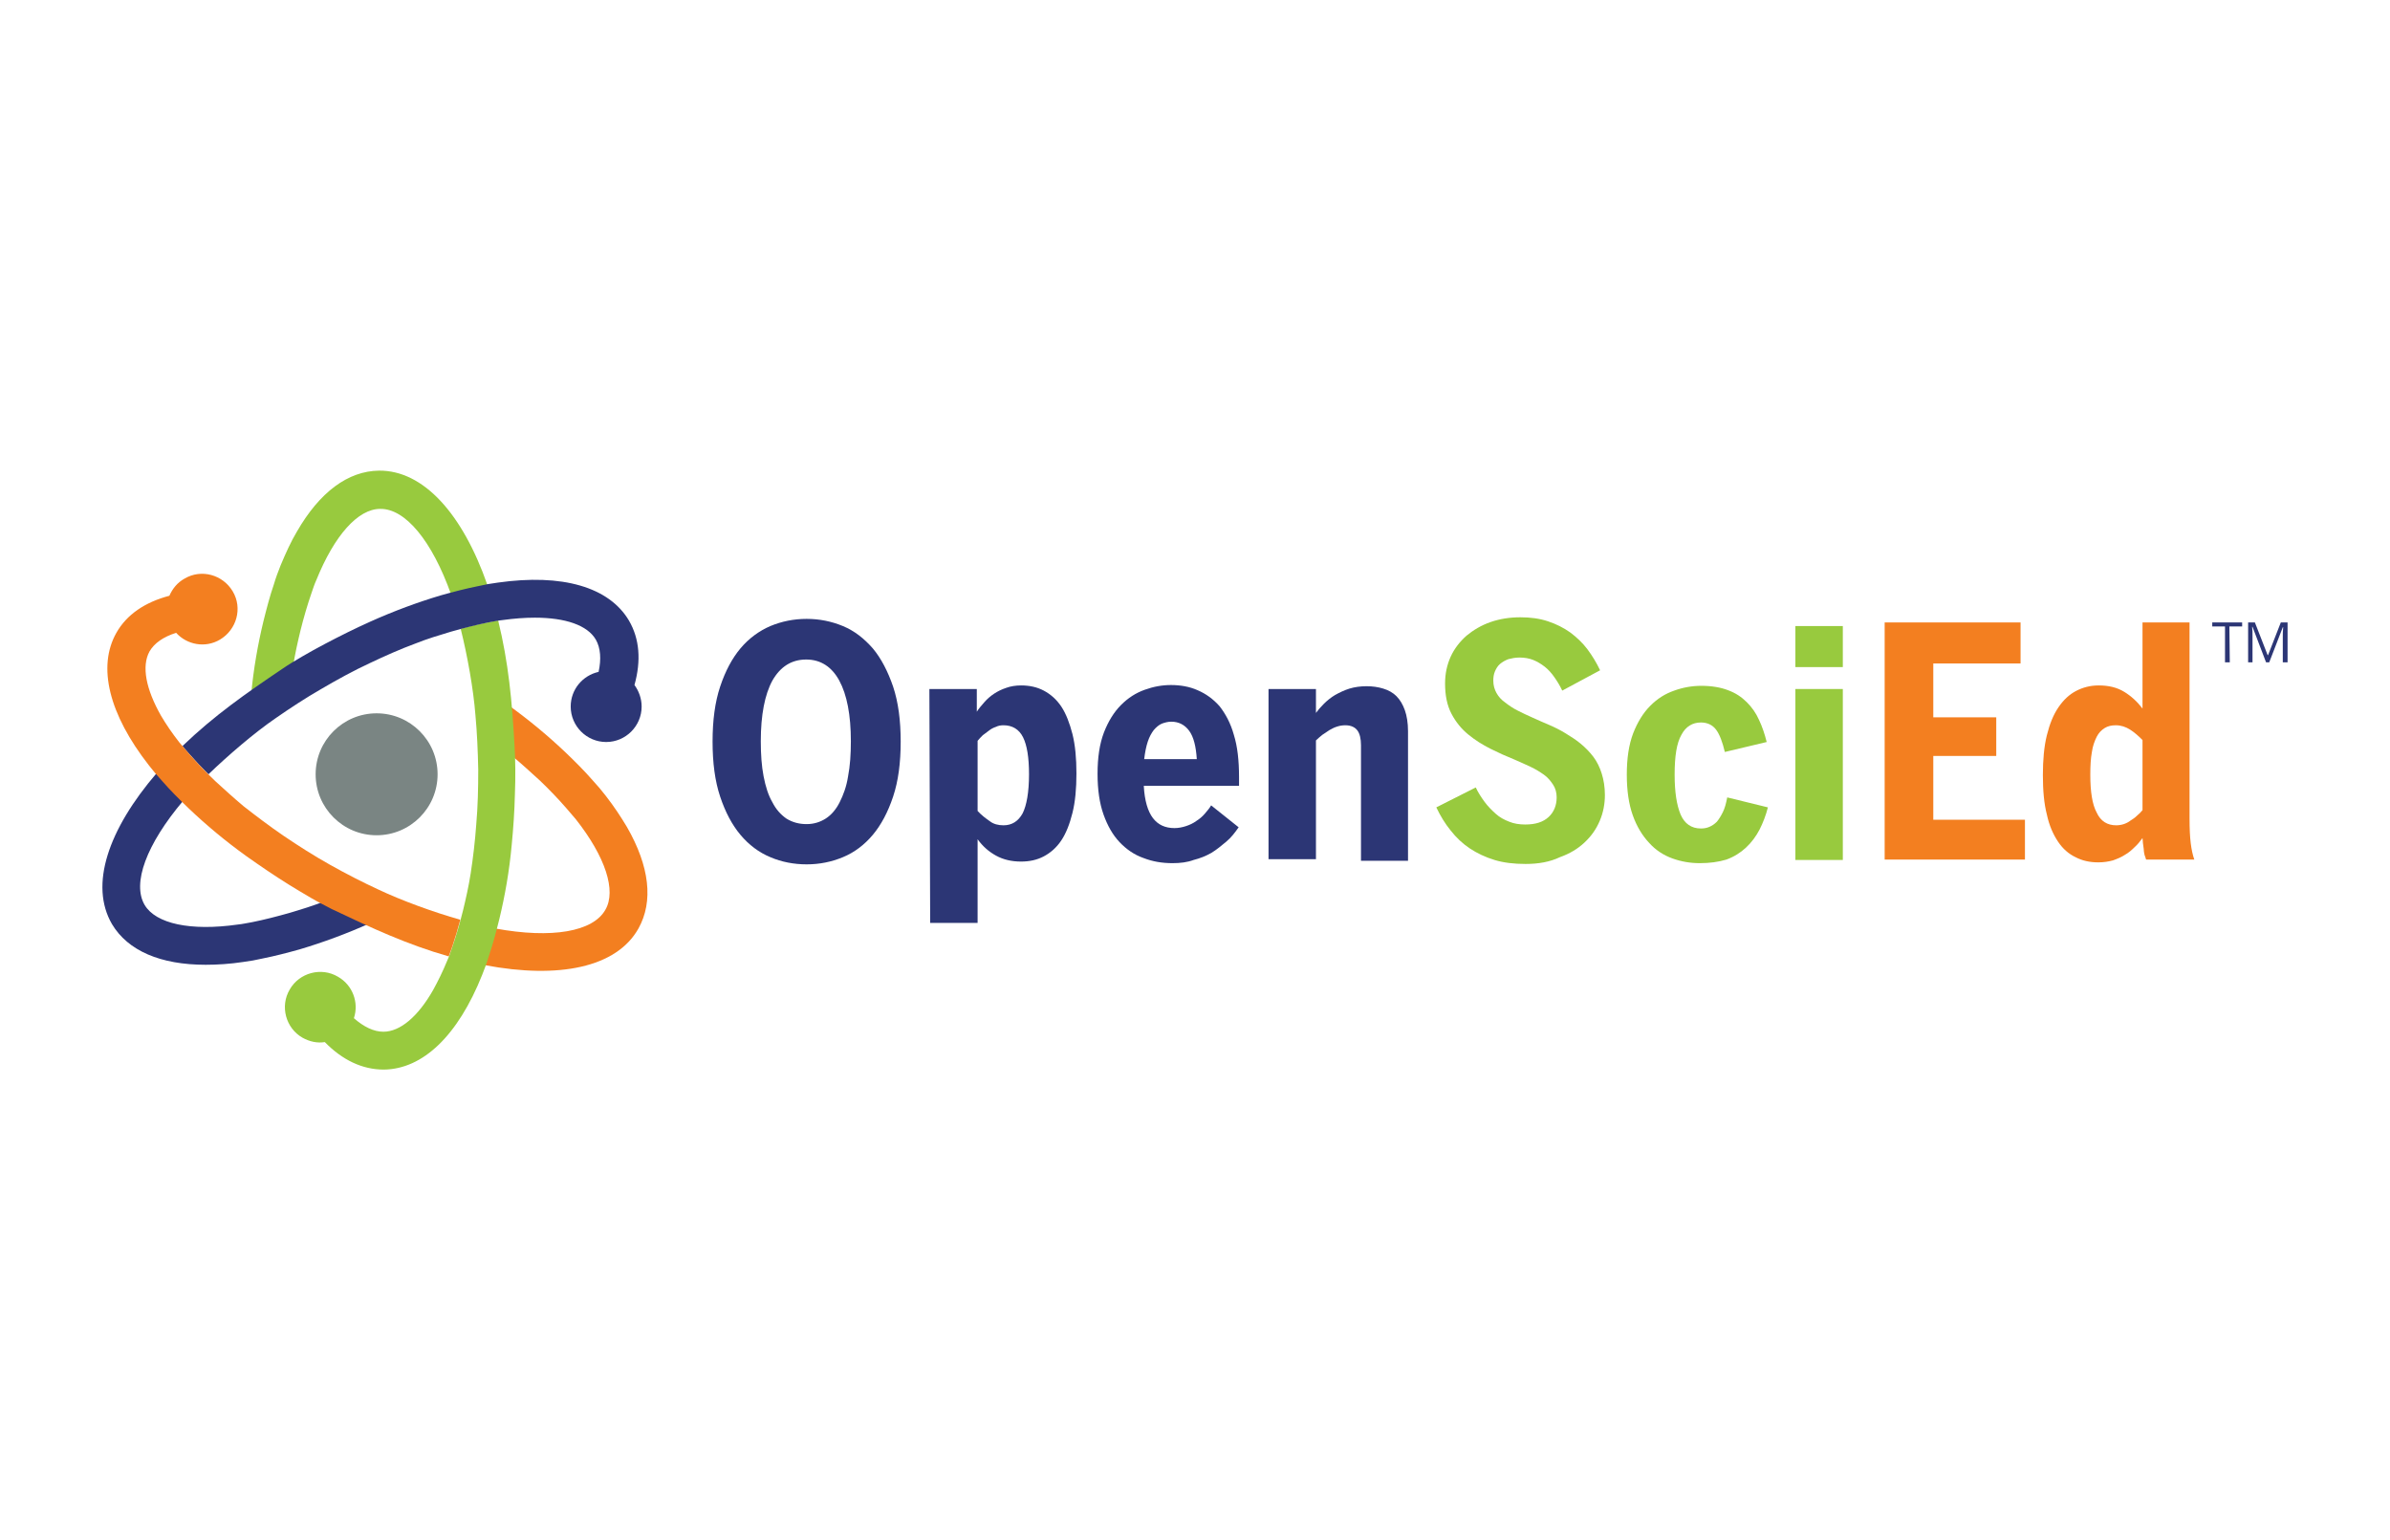 <?xml version="1.0" encoding="utf-8"?>
<!-- Generator: Adobe Illustrator 28.0.0, SVG Export Plug-In . SVG Version: 6.00 Build 0)  -->
<svg version="1.1" id="Layer_1" xmlns="http://www.w3.org/2000/svg" xmlns:xlink="http://www.w3.org/1999/xlink" x="0px" y="0px"
	 viewBox="0 0 599.7 386.4" style="enable-background:new 0 0 599.7 386.4;" xml:space="preserve">
<style type="text/css">
	.st0{fill:#2C3675;}
	.st1{fill:#98CA3E;}
	.st2{fill:#F37F20;}
	.st3{fill:#7A8583;}
</style>
<g>
	<path class="st0" d="M202.4,216.9c-3.2,0-6.3-0.6-9.1-1.8c-2.9-1.2-5.4-3.1-7.5-5.6c-2.1-2.5-3.8-5.7-5.1-9.6
		c-1.3-3.9-1.9-8.5-1.9-13.8c0-5.3,0.6-9.9,1.9-13.8c1.3-3.9,3-7.1,5.1-9.6c2.1-2.5,4.7-4.4,7.5-5.6c2.9-1.2,5.9-1.8,9.1-1.8
		c3.2,0,6.2,0.6,9.1,1.8s5.3,3.1,7.5,5.6c2.1,2.5,3.8,5.8,5.1,9.6c1.3,3.9,1.9,8.5,1.9,13.8c0,5.3-0.6,9.9-1.9,13.8s-3,7.1-5.1,9.6
		c-2.1,2.5-4.6,4.4-7.5,5.6C208.6,216.3,205.6,216.9,202.4,216.9z M202.4,206.8c1.8,0,3.4-0.5,4.8-1.4c1.4-0.9,2.6-2.3,3.5-4.1
		c0.9-1.8,1.7-3.9,2.1-6.5c0.5-2.6,0.7-5.5,0.7-8.8c0-6.6-1-11.7-2.9-15.2c-1.9-3.5-4.7-5.3-8.3-5.3c-3.7,0-6.5,1.8-8.5,5.3
		c-1.9,3.5-2.9,8.6-2.9,15.2c0,3.3,0.2,6.2,0.7,8.8c0.5,2.6,1.2,4.8,2.2,6.5c0.9,1.8,2.1,3.1,3.5,4.1
		C198.9,206.4,200.6,206.8,202.4,206.8z"/>
	<path class="st0" d="M233.2,172.9h11.9v5.7c0.5-0.8,1.2-1.6,1.9-2.4c0.7-0.8,1.5-1.5,2.4-2.1s1.9-1.1,3.1-1.5
		c1.1-0.4,2.4-0.6,3.7-0.6c2.1,0,4,0.4,5.7,1.3c1.7,0.9,3.2,2.2,4.4,4c1.2,1.8,2.1,4.2,2.8,6.9c0.7,2.8,1,6.1,1,9.9s-0.3,7.1-1,9.9
		c-0.7,2.8-1.6,5.1-2.8,6.9c-1.2,1.8-2.7,3.1-4.4,4c-1.7,0.9-3.6,1.3-5.7,1.3c-2.4,0-4.5-0.5-6.3-1.5c-1.8-1-3.3-2.3-4.6-4.1v21
		h-11.9L233.2,172.9z M251.8,207.1c2.1,0,3.7-1,4.8-3c1-2,1.6-5.3,1.6-9.8c0-4.2-0.5-7.3-1.5-9.3c-1-2-2.7-3-4.9-3
		c-0.7,0-1.3,0.1-1.9,0.4c-0.6,0.2-1.2,0.5-1.7,0.9c-0.5,0.4-1.1,0.8-1.6,1.2c-0.5,0.5-0.9,0.9-1.3,1.4v17.6c1,1.1,2.1,1.9,3.1,2.6
		C249.3,206.8,250.5,207.1,251.8,207.1L251.8,207.1z"/>
	<path class="st0" d="M294.2,216.6c-2.6,0-5-0.4-7.3-1.3c-2.3-0.8-4.3-2.2-6-4c-1.7-1.8-3-4.1-4-6.9c-1-2.8-1.5-6.2-1.5-10.2
		c0-4.1,0.5-7.5,1.6-10.4c1.1-2.8,2.5-5.1,4.3-6.9c1.8-1.8,3.7-3,5.9-3.8c2.2-0.8,4.4-1.2,6.6-1.2c2.4,0,4.7,0.4,6.7,1.3
		c2.1,0.9,3.9,2.2,5.5,4c1.5,1.9,2.8,4.3,3.6,7.2c0.9,2.9,1.3,6.4,1.3,10.6v2.2H287c0.2,3.7,1,6.4,2.3,8.1c1.3,1.7,3.1,2.5,5.4,2.5
		c1,0,2-0.2,2.9-0.5c0.9-0.3,1.8-0.7,2.6-1.3c0.8-0.5,1.5-1.1,2.1-1.8c0.6-0.7,1.2-1.4,1.6-2.1l6.9,5.5c-0.9,1.3-1.9,2.6-3.1,3.6
		s-2.4,2-3.7,2.8c-1.4,0.8-2.9,1.4-4.5,1.8C297.9,216.4,296.1,216.6,294.2,216.6L294.2,216.6z M300.3,190.5
		c-0.2-3.2-0.8-5.6-1.9-7.1c-1.1-1.5-2.6-2.3-4.5-2.3c-0.8,0-1.6,0.2-2.4,0.5c-0.7,0.3-1.4,0.9-2,1.6c-0.6,0.8-1.1,1.7-1.5,2.9
		c-0.4,1.2-0.7,2.7-0.9,4.4L300.3,190.5z"/>
	<path class="st0" d="M318.3,172.9h11.9v6c0.5-0.7,1.2-1.5,2-2.3c0.8-0.8,1.8-1.6,2.8-2.2c1.1-0.6,2.3-1.2,3.6-1.6
		c1.3-0.4,2.8-0.6,4.3-0.6c1.5,0,2.9,0.2,4.2,0.6s2.4,1,3.3,1.9c0.9,0.9,1.6,2.1,2.1,3.5c0.5,1.4,0.8,3.2,0.8,5.3v32.5h-11.8V187
		c0-1.6-0.3-2.9-0.9-3.7c-0.6-0.8-1.6-1.3-3-1.3c-0.7,0-1.4,0.1-2,0.3c-0.7,0.2-1.3,0.5-2,0.9c-0.6,0.4-1.2,0.8-1.8,1.2
		c-0.6,0.5-1.1,0.9-1.6,1.4v29.8h-11.9L318.3,172.9z"/>
</g>
<path class="st1" d="M382.8,216.8c-2.9,0-5.5-0.3-7.8-1c-2.3-0.7-4.4-1.7-6.2-2.9c-1.8-1.2-3.4-2.7-4.8-4.5
	c-1.4-1.7-2.6-3.7-3.6-5.8l9.9-5c0.6,1.3,1.4,2.5,2.2,3.6c0.8,1.1,1.8,2.1,2.8,3c1,0.9,2.1,1.5,3.4,2c1.2,0.5,2.6,0.7,4,0.7
	c2.6,0,4.5-0.6,5.9-1.9c1.3-1.2,2-2.9,2-4.9c0-1.2-0.3-2.3-0.9-3.2s-1.3-1.8-2.3-2.5c-1-0.7-2.1-1.4-3.4-2c-1.3-0.6-2.6-1.2-4-1.8
	c-2-0.8-4-1.7-6-2.7c-2-1-3.9-2.2-5.6-3.6c-1.7-1.4-3.1-3.1-4.2-5.2c-1.1-2.1-1.6-4.6-1.6-7.6c0-2.5,0.5-4.7,1.4-6.7
	c0.9-2,2.3-3.8,4-5.3c1.7-1.4,3.7-2.6,6-3.4c2.3-0.8,4.8-1.2,7.5-1.2c2.5,0,4.8,0.3,6.9,1c2.1,0.7,3.9,1.6,5.6,2.8
	c1.6,1.2,3.1,2.6,4.3,4.2c1.2,1.6,2.3,3.4,3.2,5.3l-9.5,5.1c-0.6-1.3-1.3-2.4-2-3.4c-0.7-1-1.5-1.9-2.4-2.6
	c-0.9-0.7-1.9-1.3-2.9-1.7c-1-0.4-2.2-0.6-3.4-0.6c-1.1,0-2,0.2-2.8,0.4c-0.8,0.3-1.5,0.7-2.1,1.2c-0.6,0.5-1,1.2-1.3,1.9
	s-0.4,1.5-0.4,2.3c0,1.2,0.3,2.2,0.8,3.1s1.2,1.7,2.2,2.4c0.9,0.7,1.9,1.4,3.1,2s2.4,1.2,3.8,1.8c1.3,0.6,2.7,1.2,4.1,1.8
	c1.4,0.6,2.8,1.3,4.1,2.1c1.3,0.8,2.6,1.6,3.8,2.6c1.2,1,2.2,2,3.2,3.3c0.9,1.2,1.6,2.6,2.1,4.2s0.8,3.4,0.8,5.4
	c0,2.2-0.4,4.4-1.3,6.5c-0.9,2.1-2.1,3.8-3.8,5.4c-1.7,1.6-3.7,2.8-6.2,3.7C388.9,216.3,386,216.8,382.8,216.8L382.8,216.8z"/>
<path class="st1" d="M426.5,216.6c-2.4,0-4.7-0.4-6.9-1.2s-4.2-2.1-5.8-3.9c-1.7-1.8-3.1-4.1-4.1-6.9c-1-2.8-1.5-6.2-1.5-10.2
	c0-4.1,0.5-7.5,1.6-10.4c1.1-2.8,2.5-5.1,4.3-6.9c1.8-1.8,3.7-3,6-3.8c2.2-0.8,4.5-1.2,6.8-1.2c2.6,0,4.9,0.4,6.7,1.1
	c1.9,0.7,3.4,1.7,4.7,3c1.3,1.3,2.3,2.7,3.1,4.5c0.8,1.7,1.4,3.5,1.9,5.5l-10.5,2.5c-0.6-2.5-1.3-4.4-2.2-5.6
	c-0.9-1.2-2.2-1.8-3.8-1.8c-2.1,0-3.8,1-4.9,3.1c-1.2,2.1-1.7,5.4-1.7,10c0,4.3,0.5,7.6,1.5,10c1,2.3,2.7,3.5,5.1,3.5
	c0.7,0,1.4-0.1,2.1-0.4c0.7-0.3,1.3-0.7,1.9-1.3c0.5-0.6,1-1.4,1.5-2.4s0.8-2.2,1.1-3.7l10.2,2.5c-0.5,2-1.2,3.8-2.1,5.6
	c-0.9,1.7-2,3.2-3.4,4.5c-1.4,1.3-3,2.3-4.9,3C431.2,216.3,429,216.6,426.5,216.6L426.5,216.6z"/>
<path class="st1" d="M450.5,157.1h11.9v10.3h-11.9V157.1z M450.5,172.9h11.9v42.9h-11.9V172.9z"/>
<path class="st2" d="M472.9,156.2H507v10.3h-21.9V180h15.8v9.7h-15.8v16h23v10h-35.2L472.9,156.2z"/>
<path class="st2" d="M526.5,216.4c-2.1,0-4-0.4-5.7-1.3c-1.7-0.8-3.2-2.1-4.4-3.9c-1.2-1.8-2.2-4-2.8-6.8c-0.7-2.7-1-6-1-9.9
	c0-3.8,0.3-7.2,1-10c0.7-2.8,1.6-5.1,2.9-7s2.7-3.2,4.4-4.1c1.7-0.9,3.6-1.4,5.7-1.4c2.5,0,4.6,0.5,6.4,1.6c1.8,1.1,3.3,2.5,4.6,4.2
	v-21.6h11.8v49.1c0,2.6,0.1,4.7,0.3,6.3c0.2,1.6,0.5,3,0.9,4.1h-12.1c-0.1-0.3-0.2-0.7-0.4-1.2c-0.1-0.5-0.2-1-0.2-1.5
	c-0.1-0.5-0.1-1-0.2-1.5c0-0.5-0.1-0.9-0.1-1.2c-0.6,0.8-1.2,1.6-2,2.3c-0.7,0.7-1.5,1.4-2.4,1.9c-0.9,0.6-1.9,1-3,1.4
	C529.1,216.2,527.9,216.4,526.5,216.4L526.5,216.4z M531,207.1c0.6,0,1.3-0.1,1.9-0.3c0.6-0.2,1.2-0.5,1.7-0.9
	c0.5-0.3,1.1-0.7,1.6-1.2c0.5-0.4,1-0.9,1.4-1.4v-17.6c-1-1-2-1.9-3.1-2.6c-1.1-0.7-2.3-1.1-3.6-1.1c-1.1,0-2,0.2-2.8,0.7
	c-0.8,0.5-1.5,1.2-2,2.2c-0.5,1-1,2.3-1.2,3.8c-0.3,1.6-0.4,3.5-0.4,5.7c0,4.3,0.5,7.5,1.6,9.5C527.1,206.1,528.8,207.1,531,207.1
	L531,207.1z"/>
<circle class="st3" cx="94.5" cy="194.3" r="15.3"/>
<path class="st2" d="M121.7,242.2c18.5,3.5,33,0.6,38.5-9.2c3.8-6.8,2.8-15.6-2.9-25.5c-1.5-2.5-3.2-5.1-5.3-7.8
	c-1-1.3-2.1-2.6-3.3-3.9c-2-2.3-4.3-4.6-6.7-6.9c-4.3-4.1-9.2-8.2-14.5-12c0.5,4.1,0.8,8.3,0.9,12.7c2.5,2.1,4.8,4.2,7.1,6.3
	c2.4,2.3,4.6,4.6,6.6,6.9c0.8,0.9,1.6,1.9,2.4,2.8c7.4,9.4,10.2,17.9,7.4,22.7c-3.1,5.5-13.4,7.3-27.6,4.7L121.7,242.2z"/>
<path class="st0" d="M39.4,193.9c-12.3,14.3-17,28.2-11.3,38c4,6.7,12.2,10.2,23.5,10.2c2.9,0,6.1-0.2,9.4-0.7
	c1.6-0.2,3.3-0.5,5-0.9c3-0.6,6.1-1.4,9.3-2.3c5.7-1.7,11.7-3.9,17.7-6.6c-3.8-1.7-7.6-3.5-11.4-5.5c-3,1.2-6,2.1-9,3
	c-3.2,0.9-6.3,1.7-9.3,2.3c-1.2,0.2-2.5,0.5-3.6,0.6c-11.9,1.7-20.6-0.2-23.4-4.9c-3.2-5.4,0.4-15.2,9.7-26.2L39.4,193.9z"/>
<path class="st1" d="M122.3,146.8c-6.2-17.8-16-28.8-27.2-28.7c-7.8,0.1-14.9,5.4-20.6,15.3c-1.5,2.5-2.8,5.4-4.1,8.5
	c-0.6,1.5-1.2,3.1-1.7,4.8c-1,2.9-1.8,6-2.6,9.2c-1.4,5.8-2.5,12-3.1,18.6c3.3-2.5,6.8-4.9,10.5-7.1c0.5-3.2,1.2-6.3,1.9-9.2
	c0.8-3.2,1.7-6.3,2.7-9.2c0.4-1.2,0.8-2.4,1.3-3.5c4.5-11.1,10.4-17.8,16-17.8c6.3-0.1,13,8,17.8,21.5L122.3,146.8z"/>
<path class="st1" d="M125,155.7c-0.8,0.1-1.7,0.3-2.6,0.5c-2.2,0.4-4.5,0.9-6.8,1.6c1.7,6.8,3.2,15.2,3.7,21.7
	c0.4,4.3,0.6,8.9,0.7,13.6c0,4.7-0.1,9.3-0.5,13.8c-0.3,4.2-0.8,8.4-1.4,12.3c-0.5,3.2-1.2,6.3-1.9,9.2c-0.8,3.2-1.7,6.3-2.7,9.2
	c-0.4,1.2-0.8,2.4-1.3,3.5c-1.1,2.7-2.3,5.1-3.5,7.3c-3.8,6.7-8.3,10.5-12.5,10.5c-2.4,0-4.9-1.2-7.4-3.4c1.3-3.9-0.3-8.3-4-10.4
	c-4.2-2.5-9.7-1-12.1,3.2c-2.5,4.2-1,9.7,3.2,12.1c1.8,1,3.7,1.4,5.6,1.1c4.4,4.5,9.4,6.9,14.8,6.9c9.8-0.1,18.6-8.5,24.7-23.8
	c0.6-1.5,1.2-3.1,1.7-4.8c1-2.9,1.8-6,2.6-9.2c1.4-5.8,2.5-12,3.1-18.6c0.4-4.1,0.7-8.4,0.8-12.7c0.1-2.1,0.1-4.3,0.1-6.4
	c0-2-0.1-4-0.2-5.9C128.5,176.1,127.6,166.3,125,155.7z"/>
<path class="st0" d="M45.8,187.2c0.5,0.7,1.1,1.3,1.7,2c1.5,1.7,3.1,3.4,4.8,5.1c5-4.8,11.5-10.4,16.9-14.1c3.6-2.5,7.4-5,11.4-7.3
	c4.1-2.4,8.1-4.6,12.2-6.5c3.8-1.8,7.6-3.5,11.4-4.9c3-1.2,6-2.1,9-3c3.2-0.9,6.3-1.7,9.3-2.3c1.2-0.2,2.5-0.5,3.6-0.6
	c2.9-0.4,5.6-0.6,8.1-0.6c7.7,0,13.2,1.9,15.3,5.5c1.2,2.1,1.4,4.9,0.7,8.1c-4,0.9-7,4.4-7,8.7c0,4.9,4,8.9,8.9,8.9
	c4.9,0,8.9-4,8.9-8.9c0-2-0.7-3.9-1.8-5.4c1.7-6.1,1.3-11.6-1.4-16.2c-5-8.4-16.7-11.8-32.9-9.5c-1.6,0.2-3.3,0.5-5,0.9
	c-3,0.6-6.1,1.4-9.3,2.3c-5.7,1.7-11.7,3.9-17.7,6.6c-3.8,1.7-7.6,3.6-11.4,5.6c-1.9,1-3.7,2-5.6,3.1c-1.7,1-3.4,2-5,3.1
	C61.7,174,53.7,179.6,45.8,187.2L45.8,187.2z"/>
<path class="st2" d="M112.6,240c0.3-0.8,0.6-1.6,0.9-2.5c0.7-2.1,1.4-4.4,2-6.7c-6.7-1.9-14.7-4.8-20.6-7.6c-3.9-1.8-8-3.9-12.1-6.2
	c-4.1-2.3-8-4.8-11.7-7.3c-3.5-2.4-6.8-4.9-10-7.4c-2.5-2.1-4.8-4.2-7.1-6.3c-2.4-2.3-4.6-4.6-6.6-6.9c-0.8-0.9-1.6-1.9-2.4-2.8
	c-1.8-2.3-3.3-4.5-4.6-6.7c-3.8-6.7-4.9-12.4-2.9-16.1c1.2-2.1,3.5-3.7,6.7-4.7c2.7,3,7.3,3.9,11,1.7c4.2-2.5,5.7-7.9,3.2-12.1
	c-2.5-4.2-7.9-5.7-12.1-3.2c-1.8,1-3,2.5-3.8,4.3c-6.1,1.6-10.7,4.7-13.3,9.3c-4.8,8.5-1.9,20.4,8.2,33.3c1,1.3,2.1,2.6,3.3,3.9
	c2,2.3,4.3,4.6,6.7,6.9c4.3,4.1,9.2,8.2,14.5,12c3.4,2.4,6.9,4.8,10.6,7.1c1.8,1.1,3.6,2.2,5.5,3.3c1.7,1,3.5,1.9,5.2,2.8
	C93.3,232.9,102.1,237,112.6,240z"/>
<path class="st0" d="M559.5,166.2h-1.2v-9h-3.2v-1h7.5v1h-3.2L559.5,166.2z"/>
<path class="st0" d="M568.6,166.2l-3.4-8.9h-0.1c0.1,0.7,0.1,1.5,0.1,2.5v6.4h-1.1v-10h1.7l3.2,8.2h0.1l3.2-8.2h1.7v10h-1.2v-6.4
	c0-0.7,0-1.5,0.1-2.4h-0.1l-3.4,8.8L568.6,166.2L568.6,166.2z"/>
</svg>
